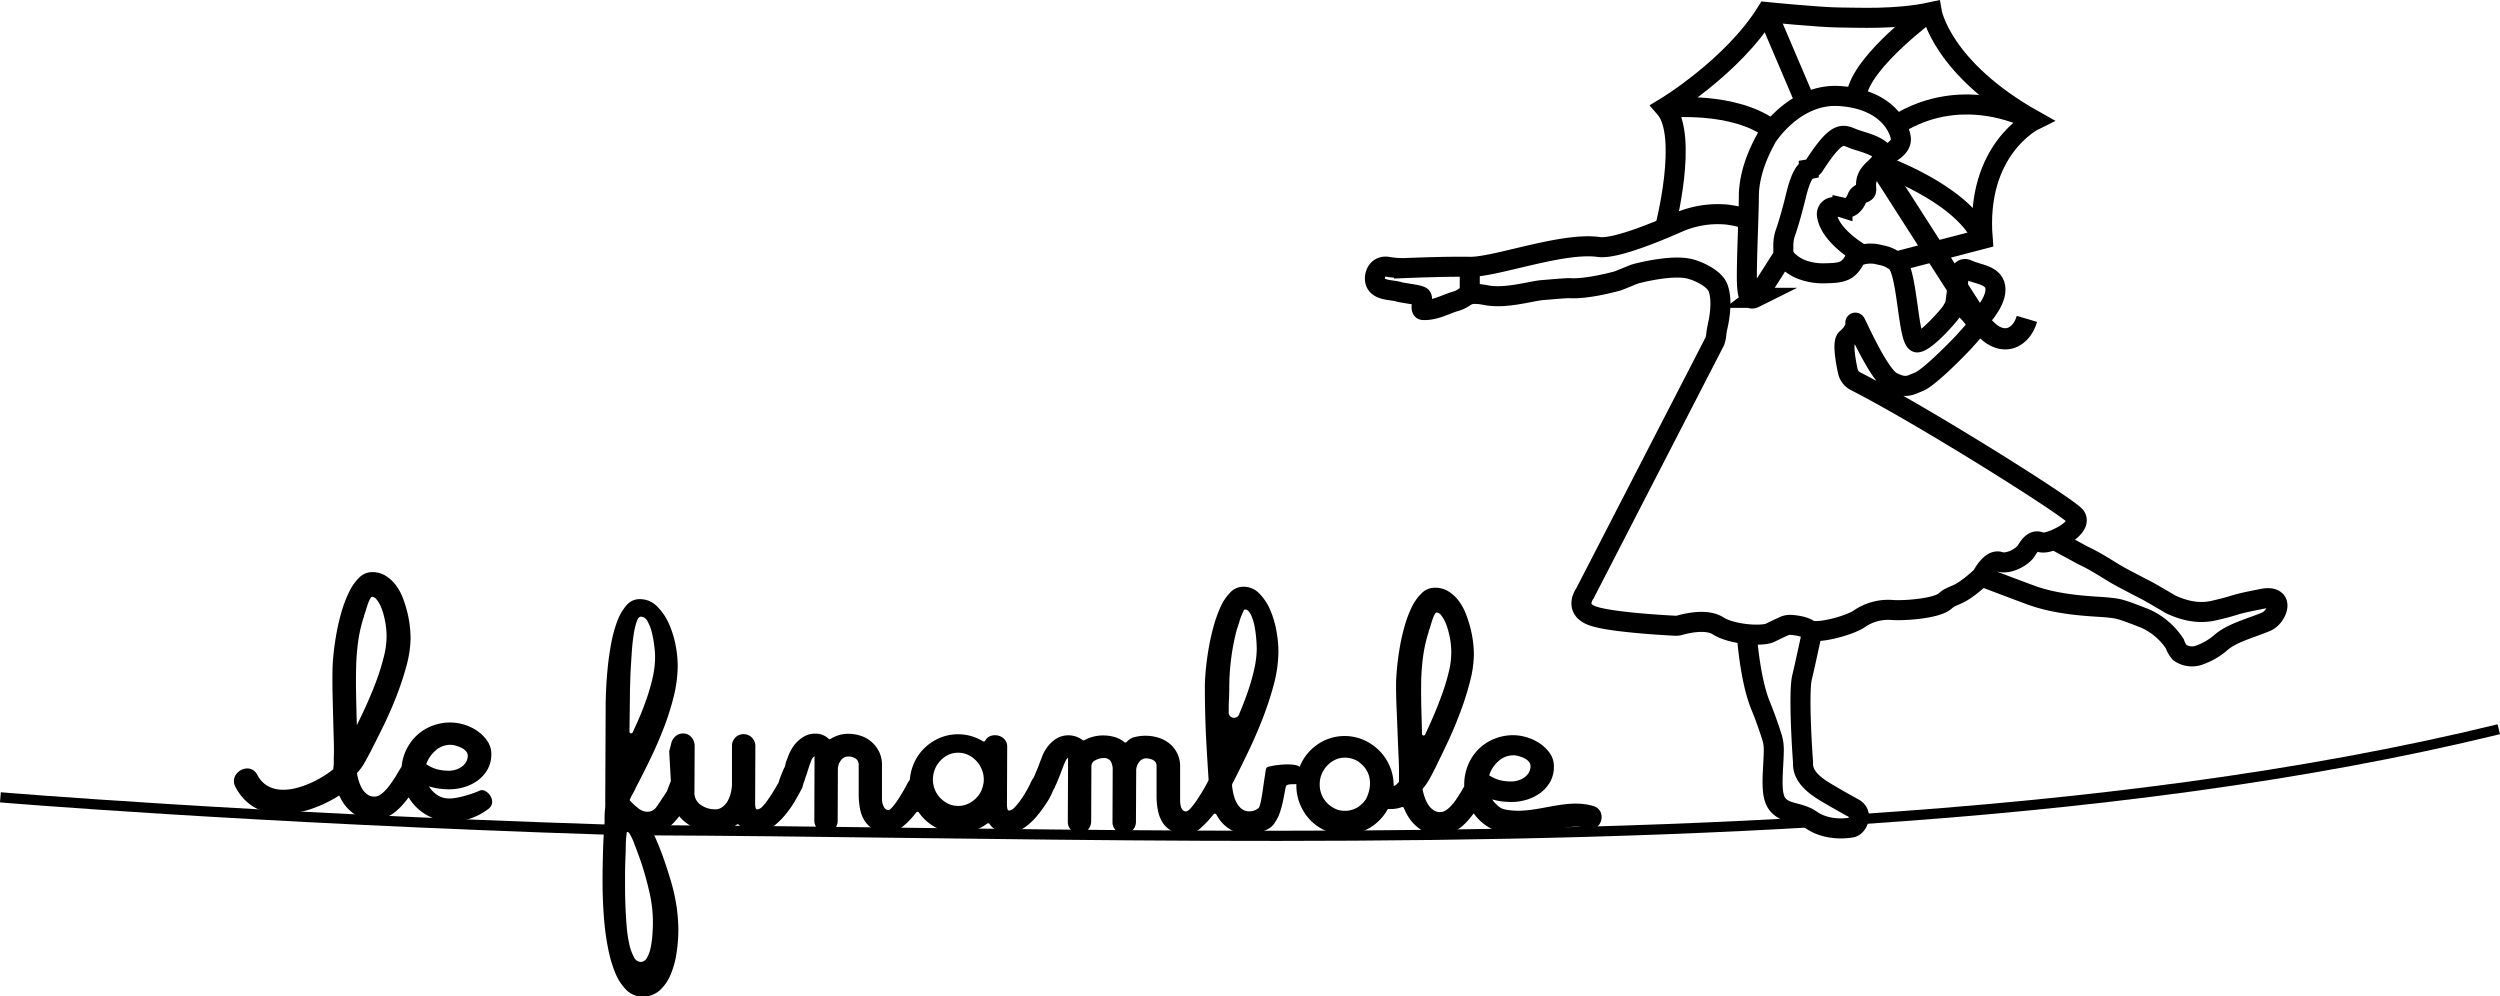 <svg id="Livello_1" data-name="Livello 1" xmlns="http://www.w3.org/2000/svg" viewBox="0 0 737.49 293.88"><defs><style>.cls-1,.cls-4{fill:none;stroke:#000;stroke-miterlimit:10}.cls-1{stroke-width:3px}.cls-4{stroke-width:5.91px}</style></defs><g id="_Gruppo_" data-name="&lt;Gruppo&gt;"><path id="_Tracciato_composto_" data-name="&lt;Tracciato composto&gt;" d="M198.55 298c-2 .94-6.63 2.39-9.05 2.34a6.34 6.34 0 01-3.47-1 8.55 8.55 0 01-2.52-2.59 17.44 17.44 0 002.72.63 21.73 21.73 0 003 .25 15.23 15.23 0 004.52-.59 12.93 12.93 0 004.05-1.92 10.49 10.49 0 002.95-3.2 9 9 0 001.19-4.48 6.77 6.77 0 00-1.09-3.92 11.1 11.1 0 00-2.9-3 13.52 13.52 0 00-3.82-1.9 14.33 14.33 0 00-3.89-.69 14.73 14.73 0 00-5.81 1 14 14 0 00-4.69 3 14.52 14.52 0 00-4.26 9c-.49.75-1 1.6-1.55 2.55a3.85 3.85 0 00-.23.38 2.76 2.76 0 01-.24.37c-.42.65-.86 1.3-1.32 1.94a17.83 17.83 0 01-1.48 1.79 8.52 8.52 0 01-1.58 1.33 3.07 3.07 0 01-1.72.5 3.43 3.43 0 01-2-.65 5.78 5.78 0 01-1.48-1.62 9.8 9.8 0 01-1-2.22 16.65 16.65 0 01-.59-2.44 15.92 15.92 0 002.26-3.09c.63-1.13 1.26-2.29 1.89-3.49l.12-.26a2.78 2.78 0 01.12-.26q1.57-3 3.56-7.09t3.7-8.48a89.12 89.12 0 002.91-8.77 33.41 33.41 0 001.26-8 29.52 29.52 0 00-.19-3.68 33.39 33.39 0 00-.74-4.26 35.11 35.11 0 00-1.35-4.31 15.66 15.66 0 00-2.08-3.79 11.1 11.1 0 00-2.94-2.71 7.37 7.37 0 00-3.88-1.11 5.42 5.42 0 00-3.93 1.59 14.76 14.76 0 00-3 4.25 35.55 35.55 0 00-2.25 5.87 62.74 62.74 0 00-1.49 6.37q-.57 3.13-.85 5.89c-.19 1.84-.29 3.29-.31 4.35q-.08 3.4 0 7.23t.19 7.62c.05 2.28.11 4.41.17 6.41s.07 3.8 0 5.41v1.44a10.17 10.17 0 01-.11 1.29v.42c-5.69 4.59-18 10.13-22.45 1.66-2.21-4.2-8.65-.62-6.44 3.58 6.24 11.84 20.91 8.7 30.62 2.51a17.06 17.06 0 001 1.89 12.23 12.23 0 003.63 3.71 10.11 10.11 0 005.5 1.55 8.74 8.74 0 003.38-.57 11.11 11.11 0 002.88-1.65 18.33 18.33 0 002.47-2.37c.55-.63 1.08-1.3 1.61-2a15 15 0 001.83 2.45 14.51 14.51 0 004.48 3.27 13.79 13.79 0 005.59 1.49 18.5 18.5 0 0011.39-3.63c3.31-2.2-.28-6.5-2.29-5.59zm-36.49-27.86c-.07-3-.07-5.81 0-8.49a67.83 67.83 0 01.57-7.45 44.28 44.28 0 011.63-7.27v.07a1.58 1.58 0 00.12-.45 3.16 3.16 0 01.13-.53v.08c.16-.45.33-1 .52-1.62s.38-1.2.57-1.73a8.71 8.71 0 01.6-1.35c.21-.38.39-.56.54-.56a1.82 1.82 0 011.31.75 8.18 8.18 0 011.14 1.8 16.33 16.33 0 01.86 2.33c.23.84.42 1.61.55 2.32a23 23 0 01.43 5.09 25.39 25.39 0 01-.84 5.55 64 64 0 01-2 6.51c-.83 2.25-1.76 4.55-2.79 6.87s-2.08 4.54-3.13 6.64q-.13-4.05-.21-8.52zm23.6 15.88a6.68 6.68 0 014.39-1.51 5.77 5.77 0 011.47.27 10.37 10.37 0 011.66.64 4.15 4.15 0 011.3 1 2 2 0 01.51 1.29 3.68 3.68 0 01-.58 2 4.72 4.72 0 01-1.39 1.39 6.27 6.27 0 01-1.83.81 6.43 6.43 0 01-1.9.24 13.29 13.29 0 01-3.44-.45 11 11 0 01-3.11-1.48 9.32 9.32 0 012.92-4.16z" transform="translate(-57 -64.79)"/><path id="_Tracciato_composto_2" data-name="&lt;Tracciato composto&gt;" d="M527.08 302.58c-7.28-2.22-14.81 1.34-22.19 1.38-1.31 0-4.11-.18-5.12-.81a8.41 8.41 0 01-2.57-2.54 18.4 18.4 0 002.72.57 23.87 23.87 0 003 .19 15.18 15.18 0 004.5-.69 13.05 13.05 0 004-2 10.6 10.6 0 002.88-3.26 9 9 0 001.09-4.51 6.74 6.74 0 00-1.17-3.9 11.34 11.34 0 00-3-2.91 13.45 13.45 0 00-3.87-1.82 14.12 14.12 0 00-3.9-.61 14.66 14.66 0 00-5.79 1.14 14 14 0 00-4.62 3.11 14.25 14.25 0 00-3 4.62 14.87 14.87 0 00-1.1 5.75v.45c-.21.37-.43.75-.65 1.16a3.85 3.85 0 00-.23.38 3.85 3.85 0 01-.23.38c-.41.65-.84 1.31-1.29 2a16.65 16.65 0 01-1.45 1.81 8.34 8.34 0 01-1.56 1.36 3 3 0 01-1.71.52 3.38 3.38 0 01-2-.61 5.8 5.8 0 01-1.51-1.6 9.51 9.51 0 01-1.05-2.2 17.78 17.78 0 01-.59-2.19.5.5 0 01.12-.42 16.36 16.36 0 002.05-3c.61-1.13 1.22-2.31 1.83-3.51a1.4 1.4 0 00.11-.27l.12-.26c1-2 2.16-4.4 3.44-7.15s2.45-5.59 3.55-8.54a87.56 87.56 0 002.77-8.81 33.58 33.58 0 001.13-8 30.53 30.53 0 00-.25-3.67 33.44 33.44 0 00-.82-4.25 34.05 34.05 0 00-1.42-4.28 15.41 15.41 0 00-2.14-3.76 11 11 0 00-3-2.66 7.39 7.39 0 00-3.9-1 5.41 5.41 0 00-3.91 1.65 14.71 14.71 0 00-3 4.3 35.38 35.38 0 00-2.14 5.9 59.8 59.8 0 00-1.39 6.4q-.51 3.13-.75 5.9t-.24 4.35q0 3.42.16 7.24c.11 2.55.22 5.09.31 7.61q.13 3.42.27 6.4c.1 2 .14 3.8.13 5.42v2.09c-.19.2-.38.39-.57.6a2.53 2.53 0 01-1 .64v-.08a14.35 14.35 0 00-1.12-5.65 14.5 14.5 0 00-3.08-4.67 15.25 15.25 0 00-4.57-3.16 14.15 14.15 0 00-11.29-.05 14.83 14.83 0 00-4.55 3.13 14.18 14.18 0 00-3.05 4.64c0 .06 0 .12-.07.18-1-1-5.68-.9-9.07-.07-1 .24-.83.43-1.31 3.48-.36 2.27-1.05 8.13-1.72 8.71a4.1 4.1 0 01-2.77 1 3.49 3.49 0 01-2.19-.69 5.42 5.42 0 01-1.51-1.79 10.23 10.23 0 01-.94-2.5 21 21 0 01-.43-2.46 1.49 1.49 0 01.16-.86q2-3.86 4.22-8.48 2.37-4.87 4.44-10.09a98.11 98.11 0 003.45-10.4 39 39 0 001.4-9.88 34.24 34.24 0 00-.54-5.8 28.5 28.5 0 00-1.79-6.25 16 16 0 00-3.24-5 6.49 6.49 0 00-4.8-2.06 5.23 5.23 0 00-3.83 1.69 14.56 14.56 0 00-2.94 4.42 39.94 39.94 0 00-2.11 6.05q-.89 3.33-1.42 6.58t-.79 6.13c-.16 1.92-.24 3.44-.24 4.54q0 7.57.35 15c.22 4.19.48 8.35.75 12.5a.43.43 0 01-.05.25c-.3.62-.71 1.39-1.25 2.32s-1.25 2.1-1.91 3.1a24.61 24.61 0 01-1.94 2.61c-.64.73-1.13 1.09-1.48 1.09a1.31 1.31 0 01-1.06-.46 2.62 2.62 0 01-.53-1.14 8.32 8.32 0 01-.18-1.48V290.96a8.46 8.46 0 00-3-6.71 9.67 9.67 0 00-3.24-1.8 13.11 13.11 0 00-7.56-.12 4.63 4.63 0 00-2 1.38.49.49 0 01-.67 0 7.57 7.57 0 00-2.72-1.46 12.06 12.06 0 00-3.56-.51 11.68 11.68 0 00-3 .4 12.29 12.29 0 00-2.51 1 .49.49 0 01-.55-.06 6.92 6.92 0 00-6.78-.86 7.76 7.76 0 00-2.21 1.43 10.47 10.47 0 00-1.71 2 11.67 11.67 0 00-1.13 2.11l-.18.5a7 7 0 01-.26.67c-.2.51-.43 1.1-.68 1.78s-.54 1.35-.85 2h.08l-.23.45c-.14.34-.27.65-.4.94a13 13 0 00-1 1.7l.07-.07q-.37.82-1.14 2.19c-.51.91-1.07 1.8-1.68 2.68a18.21 18.21 0 01-1.86 2.3 2.56 2.56 0 01-1.71 1c-.26 0-.42-.2-.49-.61a6.12 6.12 0 01-.11-1.21l.07-17a3.1 3.1 0 00-1-2.39 3.6 3.6 0 00-2.42-1 3.47 3.47 0 00-2.24.6 3.43 3.43 0 00-.83 1 .47.47 0 01-.68.17 14 14 0 00-12.88-.92 14.87 14.87 0 00-4.56 3.13 14.34 14.34 0 00-3.05 4.64 14.9 14.9 0 00-1.06 4.46c0 .07-.09.13-.13.19a.76.76 0 01-.15.23.91.91 0 00-.16.23l-1.14 2.08c-.51.93-1.06 1.85-1.64 2.75a25.83 25.83 0 01-1.75 2.42c-.59.71-1 1.06-1.33 1.06a1.34 1.34 0 01-1.06-.46 3.62 3.62 0 01-.6-1.14 5.39 5.39 0 01-.26-1.48V290.54a8.74 8.74 0 00-.81-3.91 9.5 9.5 0 00-2.19-2.92 9 9 0 00-3.17-1.83 11.72 11.72 0 00-3.79-.62 9.29 9.29 0 00-2.88.44 9.78 9.78 0 00-2.32 1.06.5.5 0 01-.61-.07 5.52 5.52 0 00-4-1.47 6.14 6.14 0 00-2.65.55 8.81 8.81 0 00-2.2 1.47 10.22 10.22 0 00-1.72 2 14.06 14.06 0 00-1.18 2.27c-.1.25-.23.58-.38 1s-.28.73-.39 1a4.52 4.52 0 00-.19.8 2.76 2.76 0 01-.19.72 8.64 8.64 0 00-.53 1.09c-.21.48-.41 1-.62 1.52s-.38 1-.53 1.51c-.06.19-.11.34-.15.48a2.61 2.61 0 01-.27.5 5.43 5.43 0 00-.35.57c-.25.45-.62 1.07-1.1 1.85s-1 1.55-1.53 2.3a14.24 14.24 0 01-1.59 1.93 2.29 2.29 0 01-1.49.79c-.25 0-.41-.21-.48-.61a5.56 5.56 0 01-.11-1.21l.07-16.76a3.63 3.63 0 00-1.1-2.69 3.49 3.49 0 00-2.37-.94 3.29 3.29 0 00-2.43 1 3.33 3.33 0 00-1 2.42v11.29a11.46 11.46 0 01-.32 2.53 9.19 9.19 0 01-.91 2.42 5.62 5.62 0 01-1.57 1.81 3.4 3.4 0 01-2.16.71 7.34 7.34 0 01-4.23-1.3 4.2 4.2 0 01-1.88-3.72l.06-13.79a3.73 3.73 0 00-.94-2.42 3.08 3.08 0 00-2.46-1.15 3.3 3.3 0 00-2.43 1 4 4 0 00-1.1 2c-.18.76-.37 1.51-.58 2.27l.49 8.76c-.35.87-.69 1.74-1 2.6-.06.15-.1.28-.15.42a1.34 1.34 0 00-.11.14l-.5.8c-.18.27-.34.54-.5.79v-.08c-.67 1.06-1.34 2.06-2 3a3.21 3.21 0 01-2.7 1.39 4.41 4.41 0 01-2.72-1.08 17.89 17.89 0 01-2.49-2.35c.3-.7.64-1.38 1-2s.69-1.31 1-2q2.07-3.93 4.2-8.35t3.9-9a77 77 0 002.92-9.23 38.28 38.28 0 001.17-9.12 32.68 32.68 0 00-.61-5.95 28.75 28.75 0 00-2-6.41 16.33 16.33 0 00-3.51-5.12 7.09 7.09 0 00-5.1-2.11 5.06 5.06 0 00-3.91 1.84 15.37 15.37 0 00-2.75 4.8 39.31 39.31 0 00-1.76 6.54q-.66 3.6-1 7t-.48 6.4c-.08 2-.13 3.49-.13 4.55l-.12 28.17v1.63c0 .53-.06 1-.11 1.49s-.09 1.2-.09 1.81v1.59c-.21 2.72-.37 5.47-.45 8.25s-.14 5.55-.15 8.33c0 1.56 0 3.51.09 5.83s.22 4.78.46 7.35a73.13 73.13 0 001.14 7.73 37.41 37.41 0 002.06 6.94 15.1 15.1 0 003.23 5 6.57 6.57 0 004.77 2 7.32 7.32 0 005.16-1.88 13.16 13.16 0 003.23-4.76 26.18 26.18 0 001.7-6.28 46.43 46.43 0 00.52-6.43 48.8 48.8 0 00-.65-8 55.57 55.57 0 00-1.94-8c-.65-2.13-1.34-4.23-2.09-6.3a73.8 73.8 0 00-2.87-6.86c1.21-.25 2.59 0 3.65-.63a14.52 14.52 0 002.79-2.44 17.89 17.89 0 001.37-1.63 10.89 10.89 0 001.74 1.72 13 13 0 004.12 2.22 15.18 15.18 0 004.73.78 9.71 9.71 0 003.6-.67 11.24 11.24 0 002.75-1.57.52.52 0 01.7.09 6.5 6.5 0 005.37 2.2 7.3 7.3 0 004.32-1.46 20.74 20.74 0 003.8-3.55 29.89 29.89 0 003.09-4.38q1.33-2.3 2.17-4v-.23a2.06 2.06 0 00.21-.72c.19-.47.36-.91.48-1.32s.18-.61.23-.76a2.9 2.9 0 01.16-.38 6.09 6.09 0 00.26-.79l.27-.95v.08c.26-.81.55-1.65.88-2.54s.7-1.34 1.11-1.39a3.75 3.75 0 00-.08 1.06v1.21l-.06 16.52a3.58 3.58 0 001.09 2.69 3.44 3.44 0 002.37.95 3.29 3.29 0 002.43-1 3.33 3.33 0 001-2.42l.06-15.3a4.19 4.19 0 01.88-2.54 2.59 2.59 0 012.17-1.16 3.91 3.91 0 012.19.61 2.14 2.14 0 01.9 1.9v8.63a23 23 0 00.37 4.17 10 10 0 001.38 3.64 7.49 7.49 0 002.72 2.55 8.86 8.86 0 004.35 1 6 6 0 003.6-1.39 22.22 22.22 0 003.54-3.36c.35-.41.69-.83 1-1.24a.48.48 0 01.79 0 14.49 14.49 0 001.41 1.72 14 14 0 0010.17 4.32 14.69 14.69 0 004.81-.77 14.17 14.17 0 003.78-2 .49.49 0 01.71.14q1.78 2.64 5.77 2.66a6.39 6.39 0 003-.74 14.26 14.26 0 002.85-1.92 20 20 0 002.59-2.68c.81-1 1.55-2 2.21-3a20.66 20.66 0 001.14-1.81c.31-.56.59-1.11.84-1.67a10.56 10.56 0 01.69-1.43v.07a3.7 3.7 0 00.23-.53v-.09a12.47 12.47 0 00.6-1.27c.3-.75.61-1.51.92-2.26.41-1.16.83-2.26 1.26-3.29s.8-1.55 1.11-1.55c-.06 0-.08.28-.08.83v1.29l-.07 16.74a3.38 3.38 0 003.4 3.42 3.48 3.48 0 002.37-.93 3.56 3.56 0 001.12-2.67l.07-16.31a1.93 1.93 0 011.22-1.7 5 5 0 012.28-.63 2.39 2.39 0 012.23 1 5.07 5.07 0 01.55 2.61l-.06 15.3a3.33 3.33 0 001 2.43 3.29 3.29 0 002.43 1 3.39 3.39 0 002.37-.93 3.53 3.53 0 001.12-2.67l.07-15.09a4 4 0 01.84-2.42 2.53 2.53 0 011.99-1.14 4.67 4.67 0 012.24.54 1.93 1.93 0 01.94 1.82v8.64a22.3 22.3 0 00.36 4.17 10.64 10.64 0 001.35 3.64 7.3 7.3 0 002.68 2.55 9 9 0 004.35 1 6.8 6.8 0 004.44-1.95A31.89 31.89 0 00415 305a.49.49 0 01.82.08 13.15 13.15 0 001.08 1.69 10.75 10.75 0 003.55 3 10.9 10.9 0 005.07 1.12 12.41 12.41 0 005.17-1.36 5.32 5.32 0 002.56-2.37c1.92-2.63 2.59-8.32 3.05-10.25.12-.48.43-.62 1-.71.78-.13 1.38 0 2.12-.13v.33a14.55 14.55 0 001.07 5.61 14.93 14.93 0 003 4.67 14 14 0 0010.15 4.32 14.1 14.1 0 007.43-2 14.67 14.67 0 005.33-5.55h.91a9.44 9.44 0 003.22-.56.49.49 0 01.63.28 16.07 16.07 0 001.44 2.8 12.12 12.12 0 003.69 3.65 10.21 10.21 0 005.53 1.46 8.9 8.9 0 003.37-.63 11.53 11.53 0 002.85-1.69 18.5 18.5 0 002.43-2.42c.44-.52.85-1.07 1.28-1.61a14.12 14.12 0 001.39 1.7 14.46 14.46 0 004.55 3.18 13.47 13.47 0 005.57 1.17h1.63a47.59 47.59 0 009.53-.85c3.7-.78 7.06-1.93 10.84-.77 4.22 1.31 6.02-5.29 1.82-6.58zm-284.26-32.13c0-.66 0-1.69.05-3.11s.07-3.06.17-4.81.21-3.55.34-5.44.31-3.61.56-5.15a22.05 22.05 0 01.88-3.77c.34-1 .76-1.47 1.27-1.47a2.35 2.35 0 011.95 1.43 12.65 12.65 0 011.28 3.35 33.89 33.89 0 01.71 4 27.41 27.41 0 01.22 3.41 28.74 28.74 0 01-.72 5.82 58.75 58.75 0 01-1.75 6.11c-.71 2.07-1.5 4.11-2.39 6.15-.57 1.31-1.16 2.6-1.75 3.87a.5.5 0 01-.95-.22zm6.78 66.74c0 1-.06 2.1-.15 3.41a28.6 28.6 0 01-.51 3.74 9.65 9.65 0 01-1.1 3 2.1 2.1 0 01-1.87 1.22 2.38 2.38 0 01-2-1.5 14.73 14.73 0 01-1.36-3.88 38.71 38.71 0 01-.76-5.31c-.15-1.95-.27-3.86-.34-5.72s-.12-3.62-.12-5.23v-3.87q0-3 .16-6.24c.08-2.2 0-3.13.18-5 .2-1.6.12-1.59.37-1.63s.75.77.54.4a16.48 16.48 0 011.52 3.24c.69 1.75 1.34 3.56 2 5.44a92.86 92.86 0 012.53 9.24 38.61 38.61 0 01.91 8.69zm97-39.38a8.11 8.11 0 01-1.66 2.44 8 8 0 01-2.41 1.67 6.83 6.83 0 01-3 .61 6.7 6.7 0 01-2.91-.69 8.18 8.18 0 01-2.32-1.73 7.78 7.78 0 01-1.56-2.48 8.15 8.15 0 01.08-6 8.13 8.13 0 011.62-2.47 7.83 7.83 0 012.37-1.72 6.63 6.63 0 012.93-.6 6.76 6.76 0 012.94.68 7.75 7.75 0 012.36 1.77 8.77 8.77 0 011.6 2.52 7.66 7.66 0 01-.08 6zm72.87-23v-.66c0-1 0-2 .07-3.07s.08-2.56.1-4.43a68 68 0 012.26-16.33c.05-.1.1-.23.16-.38s.1-.32.15-.53q.24-.67.48-1.5a12.21 12.21 0 01.55-1.55c.2-.48.39-.89.54-1.24s.31-.53.47-.53c.65 0 1.21.47 1.68 1.39a13 13 0 011.1 3.27 32.86 32.86 0 01.55 3.91c.11 1.34.16 2.41.15 3.22a29.47 29.47 0 01-.76 5.94 61.41 61.41 0 01-1.87 6.52c-.76 2.22-1.61 4.4-2.54 6.56v.07a1.6 1.6 0 01-3.11-.63zm40.74 25.21a4.74 4.74 0 01-.29.54 8 8 0 01-2.61 2.49 7.17 7.17 0 01-3.68.93 6.56 6.56 0 01-2.91-.68 8.42 8.42 0 01-2.33-1.73 7.58 7.58 0 01-1.55-2.48 7.71 7.71 0 01-.53-3 7.86 7.86 0 01.6-3 8.21 8.21 0 011.63-2.48 8 8 0 012.37-1.71 6.59 6.59 0 012.92-.6 7.28 7.28 0 013.95 1.2c.11.08.52.43.63.52 2.88 2.37 3.51 6.13 1.78 10.03zm16.28-18.7q-.08-3.15-.17-6.5c-.09-3-.12-5.81-.08-8.49a65.31 65.31 0 01.51-7.45 43.31 43.31 0 011.57-7.29v.07a1.58 1.58 0 00.12-.45 3.22 3.22 0 01.12-.53v.08c.16-.46.33-1 .52-1.63s.36-1.2.55-1.73a9.41 9.41 0 01.58-1.36c.21-.37.39-.56.54-.56a1.83 1.83 0 011.32.74 8.25 8.25 0 011.13 1.78 16.35 16.35 0 01.88 2.33c.24.83.43 1.61.57 2.31a23.46 23.46 0 01.47 5.08 25.11 25.11 0 01-.8 5.56 62.61 62.61 0 01-2 6.53c-.82 2.26-1.73 4.56-2.75 6.89-.72 1.67-1.45 3.27-2.18 4.82a.5.5 0 01-.92-.17zm22.66 7.9a6.6 6.6 0 014.35-1.62 5.7 5.7 0 011.48.24 9.54 9.54 0 011.67.62 3.89 3.89 0 011.32 1 2 2 0 01.53 1.29 3.72 3.72 0 01-.53 2 4.76 4.76 0 01-1.36 1.43 6.31 6.31 0 01-1.82.85 6.85 6.85 0 01-1.89.29 14.1 14.1 0 01-3.45-.38 11.18 11.18 0 01-3.14-1.43 9.28 9.28 0 012.82-4.26z" transform="translate(-57 -64.79)"/></g><path id="_Tracciato_" data-name="&lt;Tracciato&gt;" class="cls-1" d="M605.39 306.46c66.17-4.38 130.79-12.39 188.74-26.55" transform="translate(-57 -64.79)"/><path id="_Tracciato_2" data-name="&lt;Tracciato&gt;" class="cls-1" d="M247.1 309.71c98.73.35 225 4.78 346.9-2.53" transform="translate(-57 -64.79)"/><path id="_Tracciato_3" data-name="&lt;Tracciato&gt;" d="M179.57 244.7l11 .34" stroke-width="1.05" fill="none" stroke="#000" stroke-miterlimit="10"/><path id="_Tracciato_4" data-name="&lt;Tracciato&gt;" class="cls-1" d="M57.12 300s72.77 6.12 179.45 9.54" transform="translate(-57 -64.79)"/><g id="_Gruppo_2" data-name="&lt;Gruppo&gt;"><path id="_Tracciato_5" data-name="&lt;Tracciato&gt;" d="M597.94 94.07c-1.94 6.6-8.65 9-14.55 0l-2.3-3.59-27-42.15" stroke-width="6.25" fill="none" stroke="#000" stroke-miterlimit="10"/><path id="_Tracciato_6" data-name="&lt;Tracciato&gt;" class="cls-4" d="M572.31 252s.85 13.15 4.08 21c1.48 3.6 2.66 7.13 3.3 9.15a12 12 0 01.57 3.71c0 5.6-1.2 12.63.79 15.74 2.24 3.5 6.61 2.47 10.35 5.13 2.12 1.51 6.31 3.08 11.83 2.17 1.68-.28 3.55-4.06.63-5.68-1.55-.85-5.45-3-8.55-4.89-7.23-4.33-6.32-7.75-6.44-9s-1.41-20.18-.26-24.8c.39-1.41 2.79-12.53 2.79-12.53" transform="translate(-57 -64.79)"/><path id="_Tracciato_7" data-name="&lt;Tracciato&gt;" class="cls-4" d="M641.59 234.87s11.88 4.52 15 5.64c6.55 2.33 14.23 2.9 16.7 3.09 1.27.1 2.66.19 4 .27 1.08.07 2.1.18 3 .3 1.48.2 2.27.2 9.51 3.08a20.29 20.29 0 018.74 7.43 8 8 0 001.47 2.61 6.31 6.31 0 005.55.83 20.35 20.35 0 006.31-3.53c3.29-3.08 9.08-4.47 13.67-6.41 2.3-1 4-4.32 3-5.9-.62-.92-2-1.26-4-.87-10.26 2-6.26 1.58-14.27 3.46-2.95.7-7 .88-12.51-1.6-1-.47 0 0-5.59-3.21-3.5-2 0 0-8.85-4.7-3.82-2-6.64-4.18-10.92-6.27-.65-.32-1.3-.64-1.94-1l-7.54-4.09" transform="translate(-57 -64.79)"/><path id="_Tracciato_8" data-name="&lt;Tracciato&gt;" class="cls-4" d="M548.15 132.1s7.15-27.38 0-35.53c0 0 19.84-11.93 30-28.23 0 0 16 1.6 21.53 1.61 5.1 0 16.59.71 27.19-1.61 0 0 2.83 16.62 30.15 31.94 0 0-17.34 8.52-15.13 35l-26.28 6.85" transform="translate(-57 -64.79)"/><path id="_Tracciato_9" data-name="&lt;Tracciato&gt;" class="cls-4" d="M633.77 154.82s.81-6.57.93-7.45c.23-1.68.9-4 2.81-3 2.92 1.45 8.15 1.45 8.15 5.82s-5.33 9.45-5.33 9.45" transform="translate(-57 -64.79)"/><path id="_Tracciato_10" data-name="&lt;Tracciato&gt;" class="cls-4" d="M612.48 110.87s5.82-1.92 5.24-5.47-4.66-11.4-18.05-12.28C587 92.29 579 104 578.2 105.29l-.12.23c-.58 1.21-5.2 8.81-5.18 17.39 0 4.21-.55 16-.59 23.14 0 5.84.62 7.44 2.3 6.6a7.82 7.82 0 002.19-2.6l5.74-9a2.16 2.16 0 00.54-1.43V137a10.84 10.84 0 01.63-3.61c.64-1.81 1.73-5.28 3.16-11.14s2.86-7.34 3.71-7.52a2.34 2.34 0 001.55-1c7.33-11.38 8.69-9 12.06-7.84 2.27.81 8.87 2.33 8.29 5s-3.1 3.53-4.36 5.82-.15 4.11-.83 4.68a2.31 2.31 0 01-1 .43 2.08 2.08 0 00-1.45 1.3c-.52 1.41-1.75 3.5-4.32 2.91a5.54 5.54 0 00-3.31 0 2.1 2.1 0 00-1.27 2.25c.91 6.38 10.44 11.63 10.44 11.63" transform="translate(-57 -64.79)"/><path id="_Tracciato_11" data-name="&lt;Tracciato&gt;" class="cls-4" d="M548.8 96.59s19.86-2.07 31 6.54" transform="translate(-57 -64.79)"/><path id="_Tracciato_12" data-name="&lt;Tracciato&gt;" class="cls-4" d="M624.83 69.13c3.15-2-18.89 13.43-20.21 23.94" transform="translate(-57 -64.79)"/><path id="_Tracciato_13" data-name="&lt;Tracciato&gt;" class="cls-4" d="M657.06 100.5s-20.33-11.76-40.75 1.2" transform="translate(-57 -64.79)"/><path id="_Tracciato_14" data-name="&lt;Tracciato&gt;" class="cls-4" d="M611.08 113.16s24 8.12 30.47 21.47" transform="translate(-57 -64.79)"/><path id="_Tracciato_15" data-name="&lt;Tracciato&gt;" class="cls-4" d="M521.38 3.88l11.28 26.45"/><path id="_Tracciato_16" data-name="&lt;Tracciato&gt;" class="cls-4" d="M573 130c-1.32-1.28-6.52-1.91-6.52-1.91a29.3 29.3 0 00-14.48 2.34c-7.37 3.26-18.82 7.87-23.38 7.22-10.72-1.52-30.49 6-38.08 5.85-6-.11-14.73.19-19.35.38a27.2 27.2 0 01-4.85-.39c-2.53-.38-3.74 1.62-3.75 3.44 0 3.78 4.94 3.25 7 3.93 1.26.41 6 .83 6.69 1.45s-.48 3.87.49 3.93c3.47.21 6.73-1.74 9.66-2.58 3.68-1.06 2.56-3 9.06-1.78 5.77 1.11 13.31-1.29 16.67-1.53 1.92-.13 6.59-.59 7.89-.55.43 0 4.25.47 13.92-2.07.75-.2 4.76-1.95 5.51-2.16 2.23-.61 11.14-2.72 16.07-1.45 2.59.67 7 2.75 8.15 5.33 1.58 3.7.49 9.54-.09 12a21 21 0 00-.34 2.25 8.39 8.39 0 01-.39 1.74l-38.32 74.37s-3.5 4.66 2.33 6.69c5.14 1.81 20.75 2.7 24.3 2.88a4 4 0 001.33-.15c1.91-.55 7.88-2 11.3.18 4.11 2.62 13.13 3.21 15.46 2 1.46-.73 3-1.45 4-1.9a4.24 4.24 0 012.08-.38c1.43.1 3.89.42 5.27 1.41 2 1.45 11.94-1.17 14.85-3.2a15.08 15.08 0 019.6-2.62c2.91.29 13.1-.29 15.72-2.62s3.45-.67 10.22-6.77a4.46 4.46 0 00.84-1c.76-1.31 2.85-4.52 5-3.83 2.62.88 6.69-1.38 7.86-3.2.65-1 2-3.49 4.07-2.62s7-2 7-2 5.24-2.92 3.49-5.53-45.69-30.15-64.87-39.88a4.37 4.37 0 01-2.31-3c-.66-3.06-1.63-8.54-.39-9.58 1.75-1.45 2.91-3.49 2.62-4.66s6.74 15.39 10.82 17.43 5.24 1 7.81 0c3.44-1.3 13.34-11.78 13.34-11.78l4-4.48c.79-.89-5.35-8.25-6.63-6.19-.88 1.4-.9 1.54-1.06 1.78-.59.88-7 8.44-9.9 9s-2.87-20.9-6.36-23.7c-2.22-1.77-3.74-1.85-5.46-2.27-2-.49-5.8-.25-6.8 1.55a7.47 7.47 0 01-2.34 2.88c-1.84 1.11-4 1.11-6.94 1.17a17.84 17.84 0 01-6.55-1.21 12 12 0 01-4.85-3.64" transform="translate(-57 -64.79)"/><path id="_Tracciato_17" data-name="&lt;Tracciato&gt;" class="cls-4" d="M433.57 78.71v8.16"/></g></svg>
